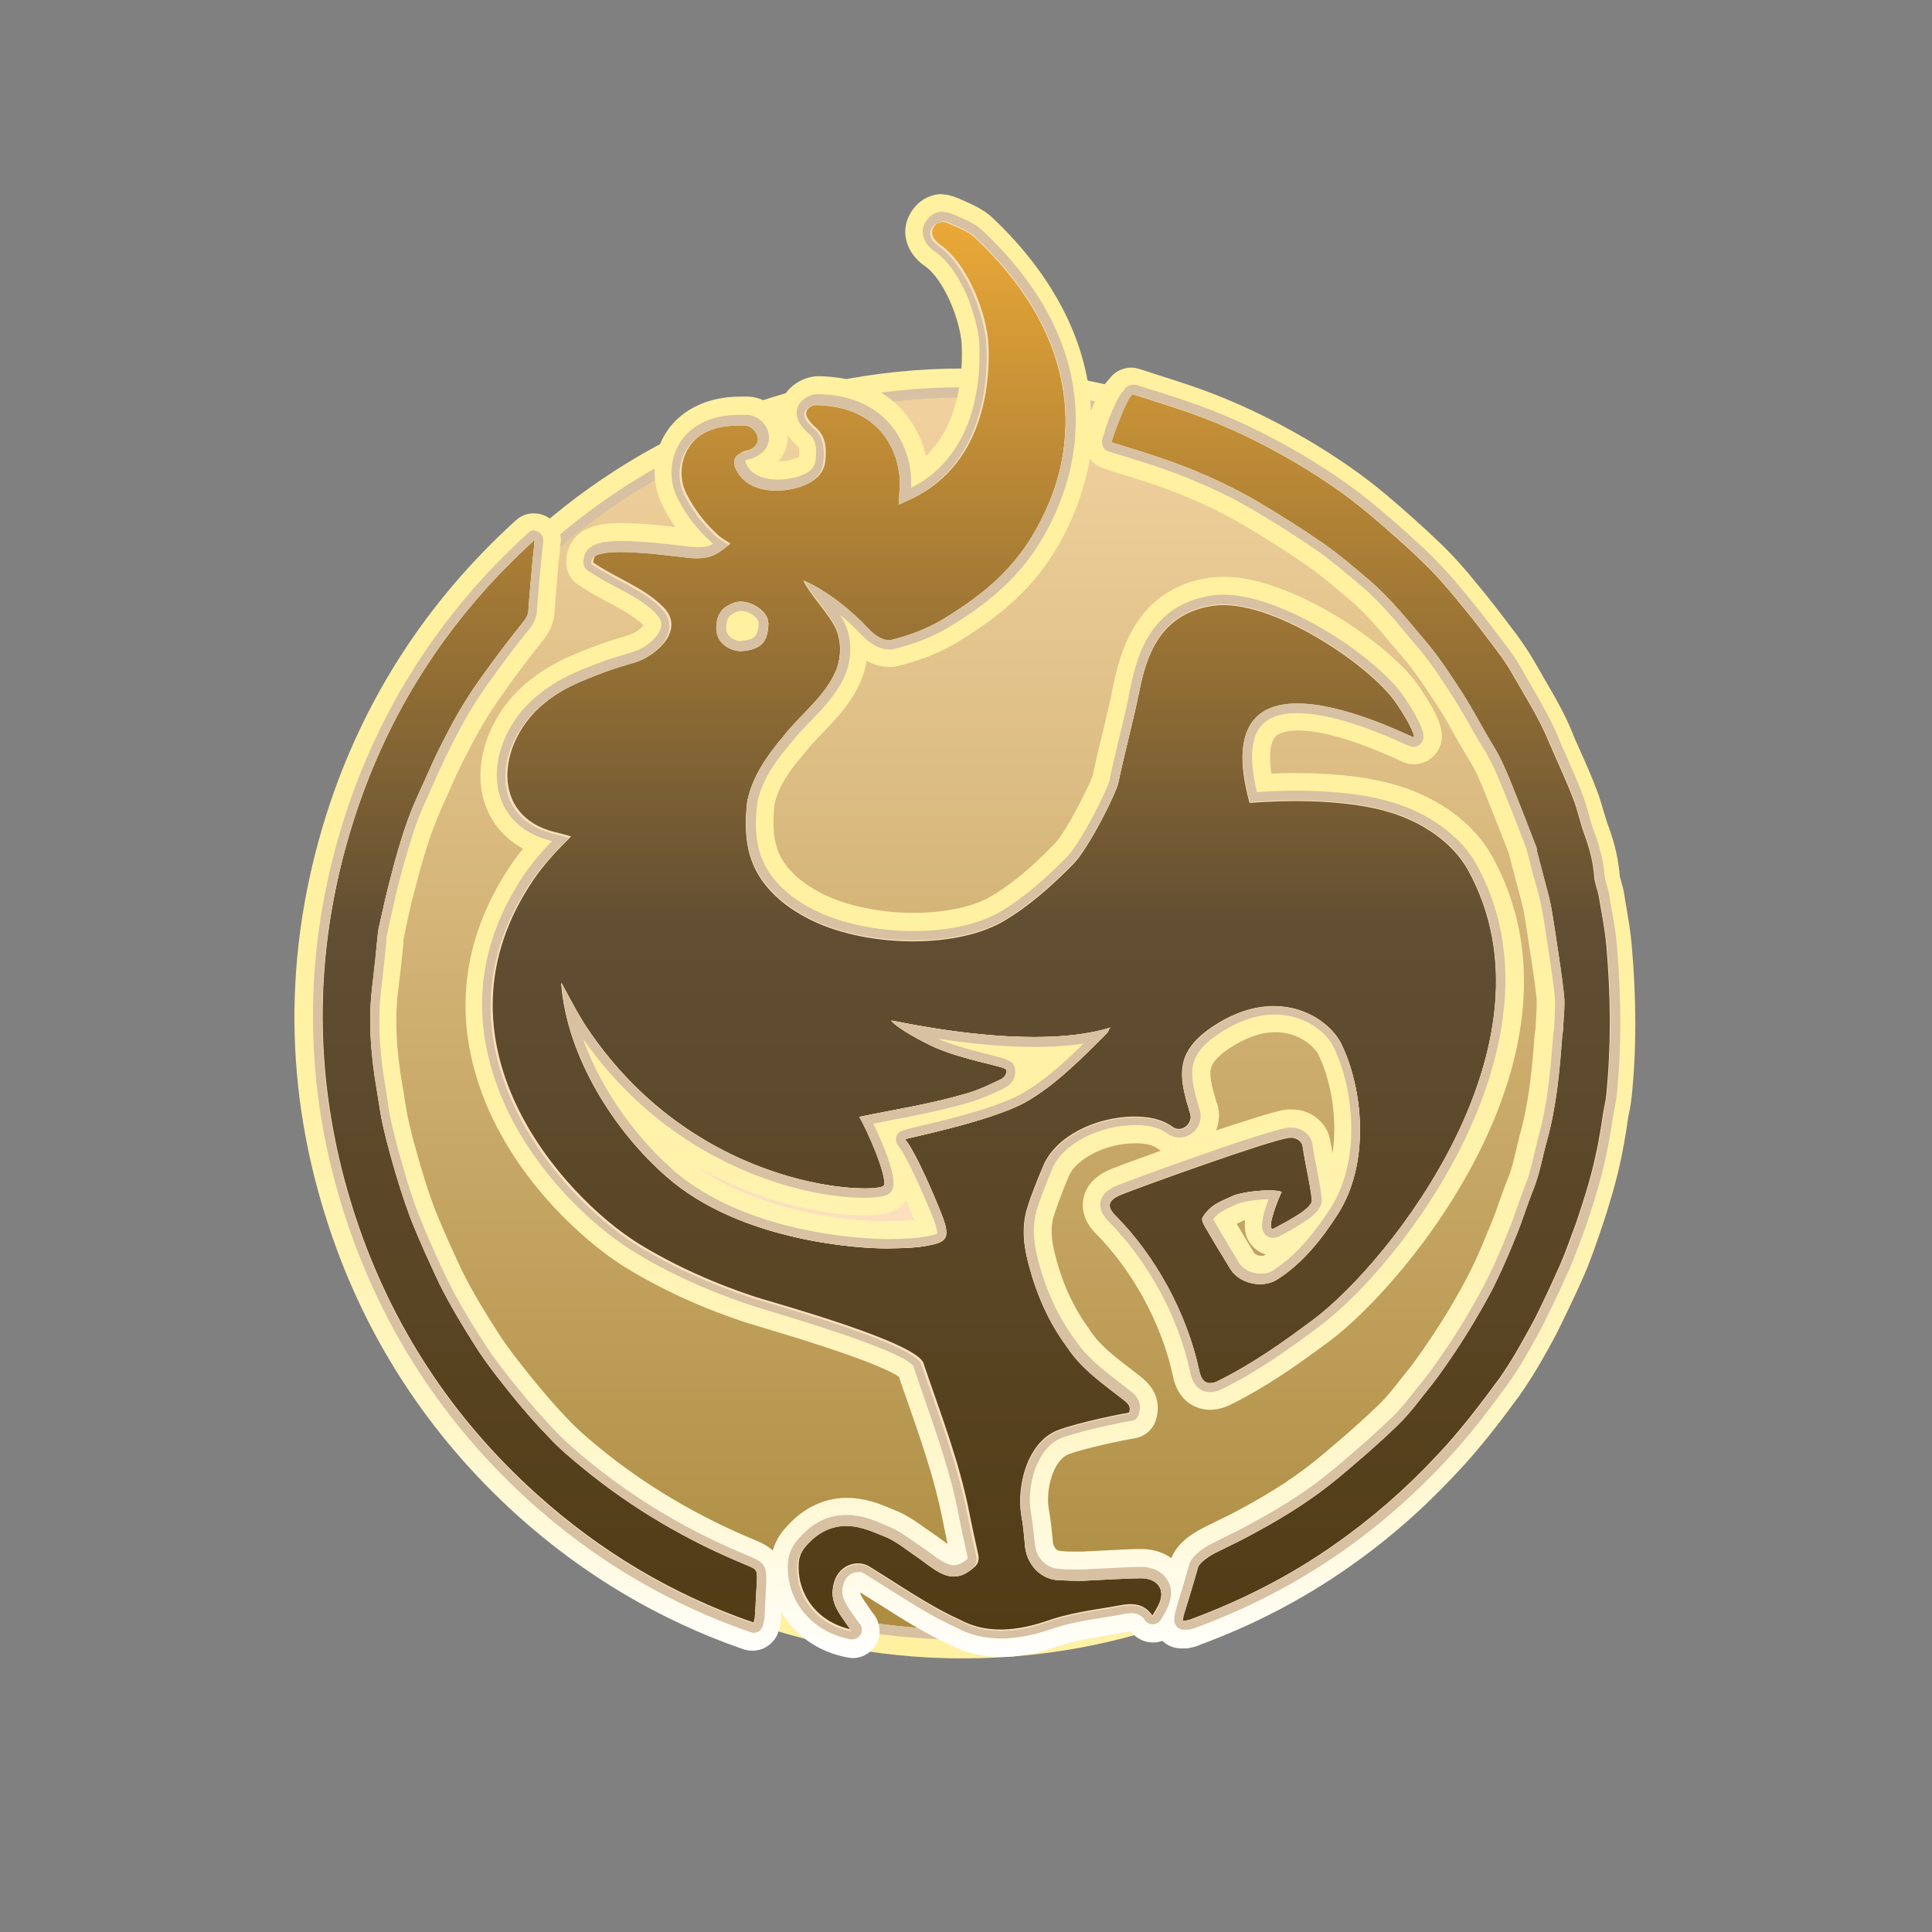<?xml version="1.0" encoding="UTF-8"?> <svg xmlns="http://www.w3.org/2000/svg" xmlns:xlink="http://www.w3.org/1999/xlink" id="_Слой_2-2" data-name="Слой 2" viewBox="0 0 68 68"><rect x="0" y="0" width="68" height="68" fill="#808080" stroke="none"/><defs><style> .cls-1 { fill: #fce0bd; stroke: #fce0bd; stroke-linecap: round; stroke-linejoin: round; stroke-width: .75px; } .cls-2 { fill: #d7c1a2; } .cls-3 { fill: url(#_Новый_образец_градиента_копия); } .cls-4 { fill: url(#_Безымянный_градиент_18); } .cls-5 { fill: url(#_Новый_образец_градиента); } .cls-6 { fill: url(#_Безымянный_градиент_18-2); } </style><linearGradient id="_Новый_образец_градиента" data-name="Новый образец градиента" x1="230.85" y1="-131.73" x2="187.5" y2="-131.73" gradientTransform="translate(165.62 244.85) rotate(-90)" gradientUnits="userSpaceOnUse"><stop offset=".02" stop-color="#f0d19e"></stop><stop offset="1" stop-color="#ad8c41"></stop></linearGradient><linearGradient id="_Безымянный_градиент_18" data-name="Безымянный градиент 18" x1="56.6" y1="35.67" x2="11.19" y2="35.67" gradientUnits="userSpaceOnUse"><stop offset="0" stop-color="#fff"></stop><stop offset=".02" stop-color="#fffdf4"></stop><stop offset=".09" stop-color="#fff9da"></stop><stop offset=".17" stop-color="#fff6c4"></stop><stop offset=".27" stop-color="#fff3b3"></stop><stop offset=".38" stop-color="#fff2a7"></stop><stop offset=".55" stop-color="#fff1a0"></stop><stop offset="1" stop-color="#fff19f"></stop></linearGradient><linearGradient id="_Новый_образец_градиента_копия" data-name="Новый образец градиента копия" x1="34" y1="7.78" x2="34" y2="57.37" gradientUnits="userSpaceOnUse"><stop offset="0" stop-color="#eaa837"></stop><stop offset=".5" stop-color="#614e33"></stop><stop offset="1" stop-color="#523c16"></stop></linearGradient><linearGradient id="_Безымянный_градиент_18-2" data-name="Безымянный градиент 18" x1="34" y1="58.32" x2="34" y2="6.83" xlink:href="#_Безымянный_градиент_18"></linearGradient></defs><g><circle class="cls-5" cx="33.89" cy="35.67" r="21.68"></circle><path class="cls-4" d="M33.89,13.99c11.97,0,21.68,9.71,21.68,21.68s-9.71,21.68-21.68,21.68-21.68-9.71-21.68-21.68,9.71-21.68,21.68-21.68M33.89,12.97c-12.52,0-22.7,10.19-22.7,22.7s10.19,22.7,22.7,22.7,22.7-10.19,22.7-22.7-10.19-22.7-22.7-22.7h0Z"></path><path class="cls-2" d="M33.89,13.99c11.97,0,21.68,9.71,21.68,21.68s-9.71,21.68-21.68,21.68-21.68-9.71-21.68-21.68,9.71-21.68,21.68-21.68M33.89,13.63c-12.15,0-22.04,9.89-22.04,22.04s9.89,22.04,22.04,22.04,22.04-9.89,22.04-22.04-9.89-22.04-22.04-22.04h0Z"></path></g><g><g><path class="cls-1" d="M46.25,46.42c-1.1.83-2.14,1.55-3.35,2.17-.37.19-.6.04-.67-.37-.44-2.05-1.55-4.04-2.97-5.46-.33-.33-.24-.57.34-.77.46-.2,5.12-1.88,5.79-1.97.24-.01.46.11.48.34.1.61.26,1.21.33,1.85.03.29-.78.71-1.33,1.01-.34.17.14-1.06.27-1.28-.39-.14-1.45,0-1.77.16-.31.14-.64.26-.87.54-.2.23-.21.24-.07.49.3.5.58,1.01.9,1.51.31.51,1.13.68,1.63.39.9-.57,1.6-1.44,2.15-2.3,1.17-1.81.9-4.46.13-6.02-.46-.93-2.27-2.11-4.52-.58-.41.27-.73.57-.93.97-.31.66-.07,1.38.11,2.04.17.37-.27.76-.6.51-.4-.29-.88-.36-1.34-.36-1.37,0-2.78.71-3.21,1.73-.21.5-.41,1-.58,1.53-.19.66-.1,1.31.07,1.95.27,1.03.7,2.01,1.34,2.87.51.78,1.27,1.28,1.98,1.85.16.11.3.24.21.47-.04,0-1.77.34-2.54.64-1.07.44-1.44,1.98-1.26,3.01.07.36.1.73.14,1.1.06.53.47,1.08,1.14,1.13.3.01.58.03.87.01.68-.03,1.37-.09,2.05-.1.63,0,.9.47.6,1.03-.04.1-.1.2-.19.33-.39-.56-.94-.39-1.4-.31-.78.14-1.58.24-2.34.51-.97.34-2.07.47-3.02-.06-1.13-.5-2.11-1.21-3.18-1.85-.43-.3-1.17-.09-1.3.7-.11.61.33,1.03.64,1.54-1.28-.24-1.95-1.28-1.91-2.28,0-.3.13-.53.33-.74,1.04-1.17,2.23-.51,2.7-.33.46.17.84.51,1.26.77.6.43,1.14.98,1.87.4.16-.13.2-.29.16-.47-.1-.49-.21-.97-.3-1.45-.36-1.81-1.03-3.52-1.61-5.26-.17-.73-5.18-2.11-5.88-2.34-.53-.17-2.35-.78-4.17-1.9-2.65-1.67-7.59-7.09-3.67-12.84.4-.57.81-1,1.31-1.48-.24-.07-.43-.13-.61-.17-2.24-.57-1.95-3.07-.48-4.39.77-.68,1.51-.96,2.37-1.28.34-.13.7-.23,1.04-.33.8-.24,1.71-1.17.91-1.93-.66-.66-1.68-1.03-2.44-1.54.01-.33.23-.34.51-.4.7-.11,2.52.14,2.7.16.84.1,1.11,0,1.61-.43-.13-.09-.29-.19-.41-.29-.5-.46-.84-.91-1.13-1.47-.33-.67-.17-1.47.33-1.94.48-.44,1.16-.54,1.78-.5.24,0,.44.23.47.43.04.26-.24.47-.51.49-.3.11-.4.33-.26.61.4.9,1.68.88,2.47.54.33-.14.57-.41.61-.8.04-.46.03-.88-.39-1.21-.16-.14-.43-.43-.21-.64.09-.07.23-.14.33-.14,2.37.04,2.94,1.75,2.97,2.67,0,.27-.03.51-.04.83.1-.04.19-.09.26-.1,2.98-1.3,2.85-4.82,2.84-5.49-.06-1.04-.7-2.82-1.71-3.52-.21-.14-.36-.37-.24-.58.11-.2.29-.27.53-.16.34.16.73.29,1,.54,4.81,4.58,2.75,8.89,2.4,9.66-.84,1.78-1.95,2.78-3.62,3.78-.54.33-1.13.54-1.77.7-.29.07-.6-.16-.8-.37-.61-.67-1.45-1.33-2.3-1.71.29.5.81,1.06,1.08,1.55.3.53.24,1.18.06,1.63-.39.93-1.26,1.54-1.85,2.33-.57.66-1.07,1.35-1.26,2.23-.11,1.07-.07,2.07.64,2.95.41.53.91.87,1.5,1.18,1.9.98,5.08,1.1,6.82.13.94-.54,1.77-1.28,2.52-2.05.54-.54,1.54-2.54,1.6-2.9.07-.43.56-2.35.67-2.88,0-.06.01-.1.03-.16.21-1.03.56-2.87,2.64-3.15,2-.29,5.51,2.08,6.42,3.42.61.91.68,1.26.61,1.24-.63-.27-7.39-3.62-5.76,2.27.09,0,2.91-.29,4.92.34,1.11.33,2.21,1.04,2.77,2.03,3.35,6.1-2.77,13.82-5.45,15.83Z"></path><path class="cls-1" d="M39.87,13.87c.71.23,1.43.44,2.13.7,1.23.44,2.41,1.02,3.54,1.67.95.56,1.86,1.18,2.71,1.89.63.54,1.25,1.07,1.84,1.65.44.43.86.9,1.25,1.38.46.55.9,1.13,1.33,1.7.21.28.42.58.59.88.44.79.94,1.55,1.29,2.41,0,.03.01.05.03.07.28.64.58,1.27.82,1.92.16.42.24.86.4,1.27.17.47.29.94.33,1.43.01.24.12.47.16.7.09.59.21,1.18.27,1.77.15,1.73.17,3.44,0,5.17-.03.27-.09.52-.13.79-.13.92-.32,1.84-.6,2.73-.11.36-.23.72-.35,1.08-.17.47-.33.95-.54,1.41-.28.63-.58,1.26-.88,1.88-.21.43-.46.84-.7,1.26-.17.31-.38.6-.58.9-.68.94-1.39,1.86-2.2,2.71-1.1,1.18-2.32,2.24-3.63,3.15-1.55,1.08-3.23,1.94-5.01,2.6-.05.03-.12.04-.19.05h-.11c0-.08.01-.16.04-.24.16-.54.33-1.06.48-1.61.05-.21.48-.47.67-.56.59-.29.87-.42,1.45-.74.99-.54,1.94-1.14,2.81-1.86.72-.6,1.45-1.23,2.13-1.89.44-.43.8-.94,1.19-1.42.28-.36.54-.74.79-1.11.24-.36.48-.74.71-1.13.27-.46.54-.92.76-1.39.27-.55.51-1.13.74-1.7.2-.5.35-1,.55-1.5.24-.58.33-1.19.5-1.78.32-1.17.43-2.36.52-3.56,0-.12.04-.25.04-.38.01-.38.07-.76.03-1.14-.07-.66-.17-1.3-.27-1.96-.07-.42-.12-.83-.2-1.23-.07-.33-.16-.66-.25-.99-.08-.29-.15-.59-.23-.88-.01-.07-.01-.13-.04-.19-.27-.71-.55-1.42-.83-2.12-.2-.5-.4-.98-.68-1.43-.32-.52-.6-1.06-.91-1.57-.25-.42-.52-.8-.79-1.21-.2-.28-.4-.56-.62-.82-.64-.75-1.25-1.53-2-2.18-.55-.47-1.1-.94-1.69-1.35-.74-.51-1.5-.99-2.28-1.45-1.08-.63-2.24-1.14-3.43-1.54-.56-.19-1.14-.36-1.7-.54-.04-.01.59-1.71.74-1.67h0v-.03Z"></path><path class="cls-1" d="M26.5,57.11c-2.87-.99-5.4-2.5-7.63-4.53-2.96-2.68-5.09-5.92-6.35-9.72-1.53-4.62-1.55-9.28-.09-13.92,1.22-3.86,3.34-7.17,6.4-9.95-.03.28-.04.47-.07.67-.05.59-.11,1.19-.15,1.78,0,.19-.08.32-.2.47-.46.58-.9,1.15-1.33,1.75-.24.33-.48.68-.7,1.03-.27.43-.51.87-.74,1.33-.19.36-.36.72-.52,1.08-.25.58-.54,1.15-.75,1.74-.24.66-.43,1.33-.6,2-.16.59-.28,1.18-.42,1.77-.03.11-.04.23-.05.33-.05.54-.11,1.08-.17,1.62-.17,1.26-.08,2.5.13,3.75.07.38.11.75.19,1.13.09.43.2.86.32,1.29.2.72.42,1.43.68,2.13.31.79.66,1.55,1.02,2.32.38.76.82,1.49,1.27,2.2.38.6.82,1.15,1.26,1.7.42.52.86,1.03,1.33,1.51.36.39.78.74,1.18,1.07,1.74,1.43,3.67,2.56,5.76,3.42.39.16.39.17.38.59-.03.4-.04.8-.07,1.22,0,.07-.03.13-.05.24h-.03s0-.01,0-.01Z"></path></g><g><path class="cls-3" d="M30.05,57.37c-1.3-.24-1.98-1.27-1.94-2.29,0-.29.12-.52.32-.74,1.04-1.18,2.22-.52,2.71-.33.46.17.84.51,1.25.78.6.43,1.15.98,1.88.39.16-.12.2-.28.16-.47-.11-.48-.21-.96-.31-1.45-.35-1.81-1.02-3.52-1.61-5.26-.17-.74-5.18-2.12-5.88-2.34-.52-.17-2.36-.78-4.17-1.9-2.65-1.66-7.58-7.09-3.66-12.83.39-.56.8-.99,1.3-1.49-.24-.07-.42-.12-.6-.16-2.25-.58-1.96-3.07-.5-4.39.78-.7,1.51-.96,2.37-1.29.35-.13.7-.23,1.04-.33.8-.24,1.71-1.17.91-1.93-.66-.66-1.69-1.02-2.44-1.54.01-.32.23-.33.51-.39.71-.12,2.53.13,2.71.15.83.11,1.11,0,1.61-.43-.13-.08-.28-.17-.42-.28-.5-.46-.84-.91-1.13-1.47-.33-.67-.17-1.46.33-1.93.48-.44,1.15-.55,1.78-.51.24,0,.44.23.47.43.04.25-.24.47-.52.5-.29.11-.39.32-.25.6.4.9,1.69.88,2.46.55.33-.15.58-.42.62-.8.04-.46.03-.88-.38-1.21-.16-.15-.43-.43-.21-.64.08-.08.23-.15.32-.15,2.37.04,2.93,1.75,2.96,2.67,0,.27-.03.52-.04.83.11-.04.19-.08.25-.11,2.99-1.29,2.87-4.81,2.84-5.49-.05-1.03-.7-2.81-1.7-3.51-.21-.15-.36-.38-.24-.59.11-.2.28-.27.52-.16.35.16.72.28.99.55,4.81,4.57,2.76,8.88,2.4,9.66-.83,1.78-1.96,2.77-3.62,3.78-.55.32-1.13.54-1.77.7-.28.07-.6-.16-.8-.38-.62-.67-1.45-1.33-2.29-1.71.28.51.8,1.06,1.08,1.55.29.54.24,1.19.05,1.63-.39.92-1.26,1.54-1.86,2.32-.56.66-1.06,1.37-1.25,2.24-.12,1.06-.07,2.06.64,2.95.42.52.91.87,1.5,1.18,1.89.99,5.08,1.1,6.82.13.94-.54,1.77-1.29,2.52-2.05.54-.55,1.54-2.54,1.59-2.89.08-.43.56-2.36.67-2.89,0-.05.01-.09.03-.15.21-1.03.56-2.87,2.64-3.16,2.01-.28,5.52,2.09,6.43,3.43.62.91.68,1.26.6,1.23-.62-.27-7.38-3.62-5.76,2.28.09,0,2.92-.28,4.93.33,1.11.33,2.21,1.04,2.76,2.04,3.36,6.09-2.76,13.82-5.45,15.83-1.1.82-2.13,1.55-3.35,2.16-.38.19-.59.05-.67-.36-.44-2.05-1.55-4.05-2.96-5.47-.33-.33-.24-.58.33-.78.46-.19,5.12-1.88,5.8-1.96.24-.03.46.11.48.33.09.62.25,1.22.32,1.86.03.28-.78.71-1.33,1-.33.17.15-1.06.27-1.29-.38-.13-1.45,0-1.77.16-.31.15-.63.25-.87.54-.19.23-.2.25-.07.5.29.5.59,1,.9,1.5.32.52,1.13.7,1.63.39.9-.56,1.59-1.43,2.14-2.29,1.18-1.81.9-4.47.13-6.03-.46-.92-2.26-2.1-4.53-.58-.4.27-.72.56-.92.96-.31.66-.07,1.38.12,2.04.16.38-.27.76-.6.52-.4-.29-.88-.36-1.34-.36-1.37,0-2.79.71-3.21,1.73-.21.5-.42,1-.58,1.53-.19.66-.11,1.31.07,1.96.27,1.03.7,2.01,1.34,2.87.51.78,1.27,1.29,1.98,1.85.16.12.29.24.21.48-.04,0-1.77.33-2.54.63-1.06.44-1.43,1.98-1.25,3.01.07.36.09.72.13,1.1.07.54.48,1.08,1.15,1.13.29.01.58.03.87.01.68-.03,1.37-.08,2.05-.09.63,0,.9.47.6,1.03-.05.09-.11.19-.19.32-.39-.56-.94-.39-1.41-.31-.78.13-1.58.24-2.33.51-.98.33-2.08.47-3.03-.05-1.13-.51-2.12-1.22-3.17-1.86-.43-.29-1.18-.08-1.3.7-.12.62.32,1.03.64,1.54h.03s0,.01,0,.01ZM19.75,34.61c.2,2.61,1.89,5.22,3.7,6.8,2.65,2.34,6.99,2.54,7.78,2.53.54-.01,1.06-.01,1.58-.13.5-.11.6-.27.42-.84-.12-.36-.95-2.37-1.37-2.87.04-.04,2.92-.6,4.21-1.29,1.07-.6,2.02-1.57,2.89-2.44.07-.07.07-.19.15-.21-2.84.9-7.72-.27-7.74-.24.23.29,1.19.79,1.53.94,1.04.46,2.49.67,2.52.79.04.19-.09.29-.23.36-.35.16-.67.33-1.14.47-1.29.38-2.49.56-3.8.83.27.44.99,2.09.87,2.41-.12.31-6.47.33-10.42-5.49-.32-.47-.63-1.07-.92-1.61h-.01s0-.01,0-.01ZM27.04,21.92c.01-.44-.74-.88-1.19-.71-.35.13-.62.33-.62.9s.56.84.98.79c.67-.08.82-.4.84-.98h-.01ZM39.85,13.9h0c-.15-.04-.78,1.66-.74,1.67.56.17,1.14.35,1.7.54,1.19.4,2.34.91,3.43,1.54.78.46,1.54.94,2.28,1.45.59.42,1.14.88,1.69,1.35.75.66,1.35,1.43,2,2.18.21.25.42.54.62.82.27.4.54.79.79,1.21.31.51.59,1.04.91,1.57.28.46.48.94.68,1.43.28.7.56,1.41.83,2.12.03.05.03.12.04.19.08.29.15.59.23.88.09.33.19.66.25.99.08.4.13.82.2,1.23.09.66.2,1.3.27,1.96.04.38-.01.76-.03,1.14,0,.12-.04.25-.04.38-.09,1.21-.2,2.4-.52,3.56-.16.59-.25,1.21-.5,1.78-.2.5-.35,1-.55,1.5-.23.58-.47,1.15-.74,1.7-.23.47-.5.94-.76,1.39-.23.39-.47.76-.71,1.13-.25.38-.51.75-.79,1.11-.39.48-.75.99-1.19,1.42-.68.66-1.41,1.29-2.13,1.89-.87.72-1.82,1.33-2.81,1.86-.58.32-.86.44-1.45.74-.19.09-.62.35-.67.56-.15.55-.32,1.07-.48,1.61-.03.08-.04.16-.04.24h.11c.07-.01.13-.03.19-.05,1.78-.66,3.46-1.51,5.01-2.6,1.31-.91,2.53-1.97,3.63-3.15.8-.84,1.51-1.77,2.2-2.71.2-.29.4-.59.58-.9.24-.42.48-.83.7-1.26.31-.62.6-1.25.88-1.88.2-.46.36-.94.54-1.41.12-.36.24-.72.35-1.08.28-.9.47-1.81.6-2.73.04-.27.11-.52.13-.79.17-1.73.15-3.44,0-5.17-.05-.59-.17-1.18-.27-1.77-.04-.23-.15-.46-.16-.7-.04-.5-.16-.96-.33-1.43-.16-.42-.24-.86-.4-1.27-.24-.64-.54-1.27-.82-1.92-.01-.01-.03-.04-.03-.07-.35-.86-.84-1.62-1.29-2.41-.17-.31-.38-.6-.59-.88-.43-.58-.87-1.15-1.33-1.7-.39-.48-.8-.95-1.25-1.38-.59-.58-1.21-1.11-1.84-1.65-.84-.71-1.75-1.33-2.71-1.89-1.13-.66-2.3-1.23-3.54-1.67-.7-.25-1.42-.47-2.13-.7v.03ZM26.5,57.11h.03c.03-.09.05-.16.05-.23.03-.42.04-.82.07-1.22.01-.42.01-.43-.38-.59-2.09-.86-4.02-1.98-5.76-3.42-.4-.33-.82-.68-1.18-1.07-.47-.48-.91-.99-1.33-1.51-.44-.55-.88-1.1-1.26-1.7-.46-.71-.9-1.43-1.27-2.2-.36-.76-.71-1.53-1.02-2.32-.27-.7-.48-1.41-.68-2.13-.12-.43-.23-.86-.32-1.29-.08-.38-.12-.75-.19-1.13-.21-1.25-.31-2.49-.13-3.75.07-.54.12-1.08.17-1.62.01-.11.03-.23.05-.33.13-.59.25-1.18.42-1.77.17-.67.36-1.34.6-2,.21-.59.5-1.17.75-1.74.16-.36.33-.72.52-1.08.23-.46.47-.9.74-1.33.21-.35.46-.7.7-1.03.43-.6.87-1.18,1.33-1.75.12-.15.2-.28.2-.47.04-.59.09-1.19.15-1.78.03-.2.04-.39.07-.67-3.07,2.79-5.18,6.09-6.4,9.95-1.46,4.63-1.43,9.3.09,13.92,1.26,3.8,3.39,7.05,6.35,9.72,2.24,2.02,4.77,3.54,7.63,4.53h0Z"></path><path class="cls-6" d="M33.17,7.78c.06,0,.13.02.21.05.35.16.72.28.99.55,4.81,4.57,2.76,8.88,2.4,9.66-.83,1.78-1.96,2.77-3.62,3.78-.55.32-1.13.54-1.77.7-.03,0-.07.01-.1.01-.25,0-.52-.2-.7-.39-.62-.67-1.45-1.33-2.29-1.71.28.51.8,1.06,1.08,1.55.29.54.24,1.19.05,1.63-.39.92-1.26,1.54-1.86,2.32-.56.66-1.06,1.37-1.25,2.24-.12,1.06-.07,2.06.64,2.95.42.52.91.87,1.5,1.18,1,.53,2.37.8,3.69.8,1.17,0,2.31-.22,3.12-.67.94-.54,1.77-1.29,2.52-2.05.54-.55,1.54-2.54,1.59-2.89.08-.43.56-2.36.67-2.89,0-.05.01-.09.03-.15.21-1.03.56-2.87,2.64-3.16.11-.02.23-.02.35-.02,2.04,0,5.22,2.19,6.08,3.45.59.88.68,1.23.61,1.23,0,0,0,0,0,0-.33-.14-2.46-1.19-4.09-1.19-1.39,0-2.41.76-1.67,3.47.04,0,.71-.06,1.62-.06.99,0,2.26.08,3.31.4,1.11.33,2.21,1.04,2.76,2.04,3.36,6.09-2.76,13.82-5.45,15.83-1.1.82-2.13,1.55-3.35,2.16-.11.06-.21.08-.29.08-.2,0-.32-.15-.38-.44-.44-2.05-1.55-4.05-2.96-5.47-.33-.33-.24-.58.33-.78.46-.19,5.12-1.88,5.8-1.96.02,0,.04,0,.06,0,.22,0,.4.13.42.34.09.62.25,1.22.32,1.86.03.28-.78.71-1.33,1-.02.01-.04.02-.06.02-.22,0,.21-1.09.32-1.3-.11-.04-.27-.05-.46-.05-.47,0-1.08.1-1.31.22-.31.15-.63.25-.87.54-.19.23-.2.25-.07.5.29.5.59,1,.9,1.5.21.35.64.54,1.05.54.21,0,.41-.05.58-.15.9-.56,1.59-1.43,2.14-2.29,1.18-1.81.9-4.47.13-6.03-.3-.6-1.17-1.31-2.36-1.31-.64,0-1.37.2-2.16.74-.4.27-.72.56-.92.96-.31.66-.07,1.38.12,2.04.13.29-.11.6-.38.6-.07,0-.15-.02-.22-.07-.4-.29-.88-.36-1.34-.36-1.37,0-2.79.71-3.21,1.73-.21.5-.42,1-.58,1.53-.19.66-.11,1.31.07,1.96.27,1.03.7,2.01,1.34,2.87.51.78,1.27,1.29,1.98,1.85.16.12.29.24.21.48-.04,0-1.77.33-2.54.63-1.06.44-1.43,1.98-1.25,3.01.07.36.09.72.13,1.1.07.54.48,1.08,1.15,1.13.21,0,.41.02.61.02.08,0,.17,0,.26,0,.68-.03,1.37-.08,2.05-.09.63,0,.9.47.6,1.03-.05.09-.11.19-.19.32-.22-.31-.48-.4-.76-.4-.22,0-.44.05-.65.09-.78.13-1.58.24-2.33.51-.51.18-1.06.3-1.6.3-.49,0-.98-.1-1.43-.35-1.13-.51-2.12-1.22-3.17-1.86-.12-.08-.27-.13-.42-.13-.38,0-.79.27-.88.82-.12.62.32,1.03.64,1.54h.03c-1.3-.23-1.98-1.26-1.94-2.28,0-.29.12-.52.32-.74.47-.53.96-.69,1.4-.69.55,0,1.03.25,1.3.35.46.17.84.51,1.25.78.41.29.8.65,1.24.65.2,0,.41-.07.63-.26.16-.12.2-.28.16-.47-.11-.48-.21-.96-.31-1.45-.35-1.81-1.02-3.52-1.61-5.26-.17-.74-5.18-2.12-5.88-2.34-.52-.17-2.36-.78-4.17-1.9-2.65-1.66-7.58-7.09-3.66-12.83.39-.56.8-.99,1.3-1.49-.24-.07-.42-.12-.6-.16-2.25-.58-1.96-3.07-.5-4.39.78-.7,1.51-.96,2.37-1.29.35-.13.7-.23,1.04-.33.8-.24,1.71-1.17.91-1.93-.66-.66-1.69-1.02-2.44-1.54.01-.32.23-.33.51-.39.14-.02.31-.03.51-.03.84,0,2.06.17,2.2.18.2.03.36.04.51.04.47,0,.72-.14,1.1-.47-.13-.08-.28-.17-.42-.28-.5-.46-.84-.91-1.13-1.47-.33-.67-.17-1.46.33-1.93.42-.39.99-.52,1.54-.52.08,0,.16,0,.24,0,.24,0,.44.23.47.43.04.25-.24.47-.52.5-.29.11-.39.32-.25.6.25.55.83.76,1.42.76.37,0,.74-.08,1.04-.21.33-.15.58-.42.62-.8.04-.46.03-.88-.38-1.21-.16-.15-.43-.43-.21-.64.08-.08.23-.15.32-.15,2.37.04,2.93,1.75,2.96,2.67,0,.27-.03.52-.04.83.11-.04.19-.08.25-.11,2.99-1.29,2.87-4.81,2.84-5.49-.05-1.03-.7-2.81-1.7-3.51-.21-.15-.36-.38-.24-.59.07-.14.18-.21.31-.21M26.1,22.91s.07,0,.1,0c.67-.08.82-.4.84-.98h-.01c.01-.37-.53-.75-.97-.75-.08,0-.16.01-.23.04-.35.13-.62.33-.62.9,0,.52.48.8.88.8M31.15,43.94s.05,0,.07,0c.54-.01,1.06-.01,1.58-.13.5-.11.6-.27.42-.84-.12-.36-.95-2.37-1.37-2.87.04-.04,2.92-.6,4.21-1.29,1.07-.6,2.02-1.57,2.89-2.44.07-.07.07-.19.15-.21-.79.25-1.74.34-2.7.34-2.44,0-4.94-.58-5.04-.58,0,0,0,0,0,0,.23.29,1.19.79,1.53.94,1.04.46,2.49.67,2.52.79.04.19-.09.29-.23.36-.35.16-.67.33-1.14.47-1.29.38-2.49.56-3.8.83.27.44.99,2.09.87,2.41-.02.06-.27.11-.68.11-1.76,0-6.54-.88-9.74-5.6-.32-.47-.63-1.07-.92-1.61h-.01s0-.01,0-.01c.2,2.61,1.89,5.22,3.7,6.8,2.58,2.28,6.75,2.53,7.71,2.53M39.87,13.87c.71.23,1.43.44,2.13.7,1.23.44,2.41,1.02,3.54,1.67.95.56,1.86,1.18,2.71,1.89.63.54,1.25,1.07,1.84,1.65.44.43.86.9,1.25,1.38.46.55.9,1.13,1.33,1.7.21.28.42.58.59.88.44.79.94,1.55,1.29,2.41,0,.03.01.05.03.07.28.64.58,1.27.82,1.92.16.42.24.86.4,1.27.17.47.29.94.33,1.43.01.24.12.47.16.7.09.59.21,1.18.27,1.77.15,1.73.17,3.44,0,5.17-.03.27-.09.52-.13.79-.13.92-.32,1.84-.6,2.73-.11.36-.23.72-.35,1.08-.17.47-.33.95-.54,1.41-.28.63-.58,1.26-.88,1.88-.21.43-.46.84-.7,1.26-.17.31-.38.6-.58.9-.68.94-1.39,1.86-2.2,2.71-1.1,1.18-2.32,2.24-3.63,3.15-1.55,1.08-3.23,1.94-5.01,2.6-.05.03-.12.04-.19.05h-.11c0-.08.01-.16.04-.24.16-.54.33-1.06.48-1.61.05-.21.48-.47.67-.56.59-.29.87-.42,1.45-.74.99-.54,1.94-1.14,2.81-1.86.72-.6,1.45-1.23,2.13-1.89.44-.43.8-.94,1.19-1.42.28-.36.54-.74.79-1.11.24-.36.48-.74.71-1.13.27-.46.54-.92.76-1.39.27-.55.51-1.13.74-1.7.2-.5.35-1,.55-1.5.24-.58.33-1.19.5-1.78.32-1.17.43-2.36.52-3.56,0-.12.04-.25.04-.38.01-.38.07-.76.03-1.14-.07-.66-.17-1.3-.27-1.96-.07-.42-.12-.83-.2-1.23-.07-.33-.16-.66-.25-.99-.08-.29-.15-.59-.23-.88-.01-.07-.01-.13-.04-.19-.27-.71-.55-1.42-.83-2.12-.2-.5-.4-.98-.68-1.43-.32-.52-.6-1.06-.91-1.57-.25-.42-.52-.8-.79-1.21-.2-.28-.4-.56-.62-.82-.64-.75-1.25-1.53-2-2.18-.55-.47-1.1-.94-1.69-1.35-.74-.51-1.5-.99-2.28-1.45-1.08-.63-2.24-1.14-3.43-1.54-.56-.19-1.14-.36-1.7-.54-.04-.01.57-1.68.73-1.68,0,0,0,0,0,0v-.03M18.82,18.99h0M18.82,18.99c-.03.28-.04.47-.07.67-.05.59-.11,1.19-.15,1.78,0,.19-.08.32-.2.47-.46.58-.9,1.15-1.33,1.75-.24.33-.48.68-.7,1.03-.27.43-.51.87-.74,1.33-.19.36-.36.72-.52,1.08-.25.58-.54,1.15-.75,1.74-.24.66-.43,1.33-.6,2-.16.59-.28,1.18-.42,1.77-.03.11-.04.23-.05.33-.05.54-.11,1.08-.17,1.62-.17,1.26-.08,2.5.13,3.75.07.38.11.75.19,1.13.09.43.2.86.32,1.29.2.72.42,1.43.68,2.13.31.79.66,1.55,1.02,2.32.38.76.82,1.49,1.27,2.2.38.6.82,1.15,1.26,1.7.42.52.86,1.03,1.33,1.51.36.39.78.74,1.18,1.07,1.74,1.43,3.67,2.56,5.76,3.42.39.16.39.17.38.59-.03.4-.04.8-.07,1.22,0,.07-.03.13-.05.24h-.03c-2.87-1-5.4-2.52-7.63-4.54-2.96-2.68-5.09-5.92-6.35-9.72-1.53-4.62-1.55-9.28-.09-13.92,1.22-3.86,3.34-7.17,6.4-9.95M33.17,6.83c-.48,0-.91.27-1.15.72-.34.61-.12,1.37.54,1.82.66.46,1.24,1.89,1.29,2.77.04,1.06-.1,2.81-1.26,3.91-.31-1.28-1.34-2.77-3.78-2.81h0c-.36,0-.75.17-1.01.43-.24.24-.37.55-.36.88,0,0,0,.01,0,.01-.26-.35-.67-.59-1.11-.6-.09,0-.19,0-.28,0-.88,0-1.64.27-2.19.77-.84.77-1.06,2.03-.54,3.06.13.27.28.52.45.76-.49-.06-1.25-.14-1.87-.14-.27,0-.49.01-.67.05h-.07c-.98.19-1.21.81-1.23,1.29-.01.33.14.64.41.82.33.23.7.43,1.05.62.49.26.95.51,1.26.82,0,0,0,0,0,0-.08.11-.28.27-.51.34l-.26.08c-.27.08-.56.17-.85.28l-.04.02c-.89.33-1.73.65-2.62,1.45-1.14,1.04-1.69,2.59-1.37,3.88.2.79.69,1.42,1.41,1.81-.13.16-.26.33-.39.52-1.45,2.13-1.94,4.39-1.45,6.73.77,3.7,3.75,6.42,5.38,7.45,1.88,1.17,3.73,1.79,4.34,1.99.14.04.34.1.6.18,3.39,1.01,4.44,1.5,4.75,1.72.1.31.21.61.32.92.48,1.39.94,2.7,1.21,4.08.06.29.12.59.18.88-.07-.05-.14-.1-.21-.15-.07-.05-.14-.11-.22-.16-.12-.08-.22-.15-.32-.22-.32-.23-.69-.5-1.14-.67l-.12-.05c-.33-.14-.87-.37-1.53-.37-.8,0-1.53.35-2.12,1.01-.24.25-.4.53-.49.84-.15-.13-.34-.25-.59-.35-2.04-.84-3.9-1.94-5.52-3.27-.35-.29-.76-.63-1.09-.99-.44-.45-.86-.94-1.28-1.46-.44-.55-.85-1.06-1.2-1.61-.4-.62-.85-1.35-1.23-2.11-.31-.65-.67-1.43-.99-2.24-.27-.71-.48-1.43-.65-2.04-.12-.41-.22-.83-.31-1.23-.04-.2-.07-.41-.1-.61-.02-.16-.05-.32-.08-.48-.23-1.33-.27-2.43-.13-3.45.06-.51.12-1.02.17-1.52v-.13c.02-.07.03-.14.04-.2l.1-.47c.09-.43.19-.85.31-1.28.15-.59.34-1.27.58-1.92.15-.4.32-.79.51-1.21.07-.16.14-.32.21-.47.15-.34.32-.69.5-1.03.24-.48.47-.89.7-1.26.18-.29.39-.6.66-.98.37-.52.77-1.05,1.3-1.72.16-.2.39-.54.41-1.02.04-.57.09-1.16.14-1.74.02-.12.03-.26.05-.45v-.15c.02-.05.03-.1.03-.16,0-.53-.42-.95-.95-.95,0,0,0,0,0,0-.01,0-.02,0-.03,0,0,0,0,0,0,0,0,0,0,0,0,0-.23,0-.45.1-.61.25-3.16,2.87-5.4,6.36-6.67,10.37-1.52,4.83-1.49,9.71.1,14.5,1.3,3.93,3.53,7.34,6.61,10.13,2.34,2.11,5.01,3.7,7.95,4.72.11.04.23.06.34.06.14,0,.27-.03.39-.08.26-.12.47-.35.54-.63l.02-.06c.02-.09.06-.21.07-.37,0-.07,0-.15.01-.22.46.81,1.29,1.41,2.33,1.6.06.01.12.02.17.02.4,0,.77-.26.9-.65.11-.34.02-.71-.21-.96-.05-.07-.1-.15-.15-.22-.16-.23-.28-.4-.27-.48.24.15.48.3.72.45.75.48,1.53.97,2.39,1.37.56.3,1.18.45,1.86.45.59,0,1.23-.12,1.9-.35.56-.2,1.17-.3,1.81-.41l.37-.06.16-.03c.11-.02.23-.04.31-.05.18.24.47.39.77.39,0,0,.02,0,.03,0,.11,0,.22-.02.31-.06.17.17.41.27.67.27h.11c.06,0,.13,0,.19-.02.09-.02.22-.04.36-.11,1.87-.69,3.62-1.6,5.19-2.7,1.36-.94,2.63-2.05,3.78-3.28.88-.92,1.64-1.93,2.27-2.79.23-.33.44-.65.64-.99.24-.41.49-.85.72-1.3.29-.59.6-1.23.9-1.91.16-.37.3-.74.42-1.09l.13-.37c.14-.4.26-.77.37-1.15.27-.86.48-1.8.63-2.87.01-.09.03-.18.05-.28.04-.18.07-.37.09-.56.17-1.65.17-3.4,0-5.35-.04-.46-.12-.91-.19-1.34-.03-.16-.06-.33-.08-.49-.03-.14-.06-.27-.1-.4-.02-.07-.05-.17-.05-.2-.05-.57-.17-1.12-.39-1.71-.07-.19-.12-.38-.18-.56-.07-.23-.13-.47-.23-.72-.19-.5-.41-1-.63-1.49l-.21-.47s0,0,0,0c0-.01,0-.03-.01-.04-.28-.7-.65-1.33-1-1.93-.11-.2-.23-.39-.34-.59-.19-.33-.4-.65-.66-1-.51-.68-.94-1.24-1.35-1.73-.44-.55-.87-1.03-1.32-1.46-.62-.6-1.27-1.17-1.88-1.69-.82-.69-1.75-1.34-2.84-1.98-1.27-.74-2.48-1.31-3.7-1.75-.53-.19-1.07-.36-1.6-.53l-.56-.18c-.1-.03-.19-.05-.29-.05-.3,0-.59.14-.77.39-.29.3-.5.73-.65,1.13-.11-2.37-1.28-4.71-3.42-6.75-.32-.32-.73-.5-1.05-.64-.07-.03-.13-.06-.2-.09-.21-.09-.41-.14-.61-.14h0ZM27.39,16.25s.03-.04.05-.06c.2-.26.3-.56.28-.87.13.18.26.3.33.36.02.01.03.03.05.04.02.03.05.1.02.37,0,0,0,0,0,0,0,0-.02.01-.05.02-.19.08-.43.13-.66.13,0,0,0,0-.01,0h0ZM31.29,23.48c.11,0,.22-.01.32-.04.79-.2,1.43-.45,2.03-.8,1.71-1.04,3.04-2.14,4-4.2.35-.76.59-1.53.72-2.3.11.15.27.27.46.34l.34.11c.45.14.91.28,1.36.43,1.16.39,2.26.88,3.25,1.46.78.46,1.52.93,2.21,1.41.55.38,1.06.83,1.61,1.29.54.47,1,1.03,1.5,1.62.13.15.26.31.39.46.18.22.37.48.56.75l.16.24c.2.3.4.59.59.91.14.23.27.46.4.7.16.29.33.58.51.87.24.38.41.79.61,1.29.27.67.54,1.36.81,2.05,0,.03,0,.06.01.08,0,.02,0,.04.02.06.04.14.07.28.11.42.04.15.08.31.12.46l.03.12c.08.28.15.55.21.81.05.26.09.53.13.79l.06.4.08.51c.07.48.14.93.19,1.39.02.19,0,.41-.01.64,0,.12-.02.25-.02.37v.07c-.02.1-.04.19-.04.29-.09,1.21-.2,2.3-.49,3.36-.06.2-.1.4-.15.61-.09.38-.17.74-.31,1.06-.11.27-.2.54-.3.81-.08.24-.16.47-.26.7-.27.67-.49,1.19-.71,1.64-.22.45-.48.9-.73,1.33-.19.33-.41.67-.68,1.08-.25.37-.49.72-.75,1.06-.09.11-.19.24-.29.36-.27.35-.53.68-.82.96-.59.57-1.25,1.15-2.08,1.84-.74.62-1.61,1.19-2.66,1.76-.4.22-.65.34-.96.49l-.46.23c-.42.21-.95.57-1.13,1.07-.28-.2-.65-.32-1.05-.32-.44,0-.86.03-1.28.05-.27.01-.54.03-.8.04-.08,0-.15,0-.22,0-.18,0-.37,0-.55-.02-.23-.01-.27-.29-.27-.29l-.02-.23c-.03-.3-.06-.6-.12-.92-.13-.7.14-1.74.68-1.96.57-.22,2.03-.52,2.3-.56.36-.05.67-.29.78-.64.11-.34.19-.99-.55-1.55-.1-.08-.23-.18-.36-.28-.55-.42-1.07-.82-1.4-1.33-.01-.02-.02-.03-.03-.05-.53-.71-.93-1.56-1.18-2.53-.17-.61-.19-1.06-.07-1.45.13-.41.3-.86.53-1.41.24-.56,1.23-1.15,2.34-1.15.36,0,.61.06.78.18.04.03.08.06.12.08-.8.29-1.44.52-1.6.59-.25.09-.96.35-1.12,1.06-.07.31-.05.79.44,1.28,1.3,1.31,2.31,3.18,2.7,4.99.17.88.79,1.2,1.31,1.2.23,0,.47-.06.72-.18,1.31-.65,2.4-1.43,3.49-2.24,2.75-2.05,9.49-10.23,5.72-17.06-.63-1.14-1.84-2.04-3.32-2.49-.95-.29-2.16-.44-3.59-.44-.32,0-.61,0-.86.02-.13-.86.04-1.18.11-1.27.15-.2.53-.25.81-.25.85,0,2.05.35,3.56,1.04l.15.07s.05.02.08.03c.1.03.21.05.31.05.35,0,.69-.2.86-.52.27-.5.1-1.06-.68-2.21-1.04-1.53-4.53-3.87-6.87-3.87-.16,0-.32.01-.48.03-2.71.38-3.21,2.82-3.43,3.86-.02.07-.04.16-.05.26-.06.28-.19.83-.32,1.37-.16.65-.29,1.22-.34,1.47-.12.38-.97,2.04-1.34,2.41-.88.9-1.59,1.48-2.31,1.89-.62.34-1.59.54-2.65.54-1.21,0-2.42-.26-3.25-.69-.55-.29-.91-.57-1.2-.93-.43-.53-.56-1.17-.45-2.2.16-.7.61-1.29,1.03-1.77.21-.27.43-.5.66-.74.48-.5,1.03-1.07,1.35-1.83.09-.2.16-.45.2-.71.22.12.48.21.78.21h0ZM18.82,19.94h0,0ZM42.82,38.82l-.02-.08c-.14-.49-.28-.95-.14-1.25.09-.18.28-.37.59-.58.57-.38,1.12-.58,1.64-.58.85,0,1.38.53,1.51.78.46.94.68,2.28.5,3.48-.02-.13-.05-.26-.07-.39-.08-.65-.65-1.15-1.36-1.15-.05,0-.11,0-.17,0-.37.04-1.39.37-2.5.74.13-.32.14-.67.02-1h0ZM36.35,37.48s0-.02,0-.03c.02,0,.03,0,.04,0-.01.01-.03.02-.04.03h0ZM31.15,42.99c-1.44,0-4.53-.41-6.61-1.92,2.26,1.28,4.49,1.7,5.87,1.7.41,0,1.14,0,1.48-.53.11.26.22.5.29.7-.27.03-.55.04-.84.04h-.16s-.05,0-.05,0h0ZM43.52,43.08s.05-.02.08-.04l.19-.09s.02,0,.03-.01c-.02.28,0,.54.14.76.14.22.34.38.59.45-.03.02-.06.04-.08.05,0,0,0,0,0,0,0,0-.03,0-.08,0-.12,0-.22-.06-.24-.09-.22-.35-.42-.7-.63-1.05h0Z"></path><path class="cls-2" d="M33.17,7.78c.06,0,.13.02.21.05.35.16.72.28.99.55,4.81,4.57,2.76,8.88,2.4,9.66-.83,1.78-1.96,2.77-3.62,3.78-.55.32-1.13.54-1.77.7-.03,0-.07.01-.1.01-.25,0-.52-.2-.7-.39-.62-.67-1.45-1.33-2.29-1.71.28.51.8,1.06,1.08,1.55.29.54.24,1.19.05,1.63-.39.92-1.26,1.54-1.86,2.32-.56.66-1.06,1.37-1.25,2.24-.12,1.06-.07,2.06.64,2.95.42.52.91.87,1.5,1.18,1,.53,2.37.8,3.69.8,1.17,0,2.31-.22,3.12-.67.94-.54,1.77-1.29,2.52-2.05.54-.55,1.54-2.54,1.59-2.89.08-.43.56-2.36.67-2.89,0-.05.01-.09.03-.15.21-1.03.56-2.87,2.64-3.16.11-.02.23-.02.35-.02,2.04,0,5.22,2.19,6.08,3.45.59.88.68,1.23.61,1.23,0,0,0,0,0,0-.33-.14-2.46-1.19-4.09-1.19-1.39,0-2.41.76-1.67,3.47.04,0,.71-.06,1.62-.06.99,0,2.26.08,3.31.4,1.11.33,2.21,1.04,2.76,2.04,3.36,6.09-2.76,13.82-5.45,15.83-1.1.82-2.13,1.55-3.35,2.16-.11.06-.21.08-.29.08-.2,0-.32-.15-.38-.44-.44-2.05-1.55-4.05-2.96-5.47-.33-.33-.24-.58.33-.78.46-.19,5.12-1.88,5.8-1.96.02,0,.04,0,.06,0,.22,0,.4.13.42.34.09.62.25,1.22.32,1.86.03.28-.78.71-1.33,1-.02.01-.04.02-.06.02-.22,0,.21-1.09.32-1.3-.11-.04-.27-.05-.46-.05-.47,0-1.08.1-1.31.22-.31.15-.63.25-.87.54-.19.23-.2.25-.07.5.29.5.59,1,.9,1.5.21.35.64.54,1.05.54.21,0,.41-.05.58-.15.9-.56,1.59-1.43,2.14-2.29,1.18-1.81.9-4.47.13-6.03-.3-.6-1.17-1.31-2.36-1.31-.64,0-1.37.2-2.16.74-.4.27-.72.56-.92.96-.31.66-.07,1.38.12,2.04.13.29-.11.6-.38.6-.07,0-.15-.02-.22-.07-.4-.29-.88-.36-1.34-.36-1.37,0-2.79.71-3.21,1.73-.21.5-.42,1-.58,1.53-.19.66-.11,1.31.07,1.96.27,1.03.7,2.01,1.34,2.87.51.78,1.27,1.29,1.98,1.85.16.12.29.24.21.48-.04,0-1.77.33-2.54.63-1.06.44-1.43,1.98-1.25,3.01.07.36.09.72.13,1.1.07.54.48,1.08,1.15,1.13.21,0,.41.02.61.02.08,0,.17,0,.26,0,.68-.03,1.37-.08,2.05-.09.63,0,.9.47.6,1.03-.05.09-.11.19-.19.32-.22-.31-.48-.4-.76-.4-.22,0-.44.05-.65.09-.78.13-1.58.24-2.33.51-.51.18-1.06.3-1.6.3-.49,0-.98-.1-1.43-.35-1.13-.51-2.12-1.22-3.17-1.86-.12-.08-.27-.13-.42-.13-.38,0-.79.27-.88.82-.12.62.32,1.03.64,1.54h.03c-1.3-.23-1.98-1.26-1.94-2.28,0-.29.12-.52.32-.74.47-.53.96-.69,1.4-.69.55,0,1.03.25,1.3.35.46.17.84.51,1.25.78.41.29.8.65,1.24.65.2,0,.41-.07.63-.26.16-.12.2-.28.16-.47-.11-.48-.21-.96-.31-1.45-.35-1.81-1.02-3.52-1.61-5.26-.17-.74-5.18-2.12-5.88-2.34-.52-.17-2.36-.78-4.17-1.9-2.65-1.66-7.58-7.09-3.66-12.83.39-.56.8-.99,1.3-1.49-.24-.07-.42-.12-.6-.16-2.25-.58-1.96-3.07-.5-4.39.78-.7,1.51-.96,2.37-1.29.35-.13.7-.23,1.04-.33.8-.24,1.71-1.17.91-1.93-.66-.66-1.69-1.02-2.44-1.54.01-.32.23-.33.51-.39.14-.02.31-.03.51-.03.84,0,2.06.17,2.2.18.2.03.36.04.51.04.47,0,.72-.14,1.1-.47-.13-.08-.28-.17-.42-.28-.5-.46-.84-.91-1.13-1.47-.33-.67-.17-1.46.33-1.93.42-.39.99-.52,1.54-.52.08,0,.16,0,.24,0,.24,0,.44.23.47.43.04.25-.24.47-.52.5-.29.11-.39.32-.25.6.25.55.83.76,1.42.76.37,0,.74-.08,1.04-.21.33-.15.58-.42.62-.8.04-.46.03-.88-.38-1.21-.16-.15-.43-.43-.21-.64.08-.08.23-.15.32-.15,2.37.04,2.93,1.75,2.96,2.67,0,.27-.03.52-.04.83.11-.04.19-.08.25-.11,2.99-1.29,2.87-4.81,2.84-5.49-.05-1.03-.7-2.81-1.7-3.51-.21-.15-.36-.38-.24-.59.07-.14.18-.21.31-.21M26.1,22.91s.07,0,.1,0c.67-.08.82-.4.84-.98h-.01c.01-.37-.53-.75-.97-.75-.08,0-.16.01-.23.04-.35.13-.62.33-.62.9,0,.52.48.8.88.8M31.15,43.94s.05,0,.07,0c.54-.01,1.06-.01,1.58-.13.5-.11.6-.27.42-.84-.12-.36-.95-2.37-1.37-2.87.04-.04,2.92-.6,4.21-1.29,1.07-.6,2.02-1.57,2.89-2.44.07-.07.07-.19.15-.21-.79.25-1.74.34-2.7.34-2.44,0-4.94-.58-5.04-.58,0,0,0,0,0,0,.23.29,1.19.79,1.53.94,1.04.46,2.49.67,2.52.79.04.19-.09.29-.23.36-.35.16-.67.33-1.14.47-1.29.38-2.49.56-3.8.83.27.44.99,2.09.87,2.41-.02.06-.27.11-.68.11-1.76,0-6.54-.88-9.74-5.6-.32-.47-.63-1.07-.92-1.61h-.01s0-.01,0-.01c.2,2.61,1.89,5.22,3.7,6.8,2.58,2.28,6.75,2.53,7.71,2.53M39.87,13.87c.71.23,1.43.44,2.13.7,1.23.44,2.41,1.02,3.54,1.67.95.56,1.86,1.18,2.71,1.89.63.54,1.25,1.07,1.84,1.65.44.43.86.9,1.25,1.38.46.55.9,1.13,1.33,1.7.21.28.42.58.59.88.44.79.94,1.55,1.29,2.41,0,.03.01.05.03.07.28.64.58,1.27.82,1.92.16.42.24.86.4,1.27.17.47.29.94.33,1.43.01.24.12.47.16.7.09.59.21,1.18.27,1.77.15,1.73.17,3.44,0,5.17-.03.27-.09.52-.13.79-.13.92-.32,1.84-.6,2.73-.11.36-.23.72-.35,1.08-.17.47-.33.95-.54,1.41-.28.63-.58,1.26-.88,1.88-.21.43-.46.84-.7,1.26-.17.31-.38.6-.58.9-.68.94-1.39,1.86-2.2,2.71-1.1,1.18-2.32,2.24-3.63,3.15-1.55,1.08-3.23,1.94-5.01,2.6-.05.03-.12.04-.19.05h-.11c0-.08.01-.16.04-.24.16-.54.33-1.06.48-1.61.05-.21.48-.47.67-.56.59-.29.87-.42,1.45-.74.99-.54,1.94-1.14,2.81-1.86.72-.6,1.45-1.23,2.13-1.89.44-.43.8-.94,1.19-1.42.28-.36.54-.74.79-1.11.24-.36.48-.74.71-1.13.27-.46.54-.92.76-1.39.27-.55.51-1.13.74-1.7.2-.5.35-1,.55-1.5.24-.58.33-1.19.5-1.78.32-1.17.43-2.36.52-3.56,0-.12.04-.25.04-.38.01-.38.07-.76.03-1.14-.07-.66-.17-1.3-.27-1.96-.07-.42-.12-.83-.2-1.23-.07-.33-.16-.66-.25-.99-.08-.29-.15-.59-.23-.88-.01-.07-.01-.13-.04-.19-.27-.71-.55-1.42-.83-2.12-.2-.5-.4-.98-.68-1.43-.32-.52-.6-1.06-.91-1.57-.25-.42-.52-.8-.79-1.21-.2-.28-.4-.56-.62-.82-.64-.75-1.25-1.53-2-2.18-.55-.47-1.1-.94-1.69-1.35-.74-.51-1.5-.99-2.28-1.45-1.08-.63-2.24-1.14-3.43-1.54-.56-.19-1.14-.36-1.7-.54-.04-.01.57-1.68.73-1.68,0,0,0,0,0,0v-.03M18.82,18.99h0M18.82,18.99c-.03.28-.04.47-.07.67-.05.59-.11,1.19-.15,1.78,0,.19-.08.32-.2.47-.46.58-.9,1.15-1.33,1.75-.24.33-.48.68-.7,1.03-.27.43-.51.87-.74,1.33-.19.36-.36.72-.52,1.08-.25.58-.54,1.15-.75,1.74-.24.66-.43,1.33-.6,2-.16.59-.28,1.18-.42,1.77-.03.11-.04.23-.05.33-.05.54-.11,1.08-.17,1.62-.17,1.26-.08,2.5.13,3.75.07.38.11.75.19,1.13.09.43.2.86.32,1.29.2.72.42,1.43.68,2.13.31.79.66,1.55,1.02,2.32.38.76.82,1.49,1.27,2.2.38.6.82,1.15,1.26,1.7.42.52.86,1.03,1.33,1.51.36.39.78.74,1.18,1.07,1.74,1.43,3.67,2.56,5.76,3.42.39.16.39.17.38.59-.03.4-.04.8-.07,1.22,0,.07-.03.13-.05.24h-.03c-2.87-1-5.4-2.52-7.63-4.54-2.96-2.68-5.09-5.92-6.35-9.72-1.53-4.62-1.55-9.28-.09-13.92,1.22-3.86,3.34-7.17,6.4-9.95M33.17,7.45c-.26,0-.47.14-.61.39-.19.34-.05.75.35,1.02.93.64,1.51,2.33,1.56,3.25.06,1.43-.19,3.94-2.4,5.06,0-.1,0-.2,0-.3-.03-1.1-.76-2.96-3.29-3-.19,0-.42.1-.56.24-.12.12-.18.27-.18.43,0,.3.23.54.4.7.28.22.31.5.27.93-.02.24-.17.42-.42.53-.27.12-.6.18-.91.18s-.9-.07-1.12-.56c-.03-.07-.03-.1-.03-.1,0,0,0,0,0,0,0,0,.02-.02.06-.04.25-.04.48-.17.63-.35.12-.15.17-.34.14-.52-.04-.34-.36-.71-.8-.71-.07,0-.15,0-.24,0-.73,0-1.33.2-1.77.6-.63.58-.8,1.54-.41,2.32.3.6.67,1.08,1.2,1.57.02.02.04.03.06.05-.16.09-.31.12-.52.12-.13,0-.28-.01-.46-.04-.04,0-.11-.01-.2-.02-.4-.05-1.35-.16-2.04-.16-.23,0-.42.01-.56.04h-.07c-.24.06-.7.14-.72.7,0,.11.05.22.14.29.31.21.65.4.99.58.51.27,1.04.55,1.4.92.24.23.23.41.2.52-.08.33-.52.71-.97.85l-.26.08c-.27.08-.54.16-.81.26l-.05.02c-.83.31-1.62.61-2.43,1.33-.97.88-1.45,2.2-1.18,3.27.21.85.86,1.45,1.82,1.69.02,0,.03,0,.05.01-.34.35-.64.7-.94,1.12-1.35,1.98-1.81,4.08-1.35,6.25.73,3.5,3.55,6.08,5.11,7.05,1.81,1.13,3.62,1.73,4.21,1.93.13.04.33.1.58.18,3.97,1.19,4.97,1.72,5.11,1.96.12.36.24.71.36,1.06.47,1.35.96,2.74,1.23,4.16.09.49.2.97.31,1.46.02.09,0,.11-.04.13-.16.13-.3.19-.43.19-.26,0-.54-.21-.84-.43l-.21-.15c-.11-.08-.22-.15-.32-.22-.31-.22-.63-.45-1-.59l-.14-.06c-.3-.13-.75-.32-1.28-.32-.63,0-1.18.27-1.65.8-.27.29-.41.6-.41.96-.05,1.28.86,2.37,2.21,2.62.02,0,.04,0,.06,0,.14,0,.27-.09.32-.23.04-.13,0-.28-.1-.36-.06-.09-.12-.17-.18-.26-.28-.39-.44-.64-.38-.97.06-.41.34-.55.55-.55.09,0,.17.02.23.07.31.19.59.37.88.55.74.47,1.51.96,2.35,1.34.45.25.98.38,1.57.38.52,0,1.1-.11,1.7-.31.61-.22,1.27-.33,1.91-.43l.37-.06.15-.03c.15-.03.31-.06.45-.06.22,0,.36.07.48.25.06.09.17.14.27.14,0,0,0,0,.01,0,.11,0,.22-.06.28-.16.08-.14.14-.23.19-.33.2-.39.22-.78.04-1.07-.18-.29-.51-.46-.93-.46-.42,0-.83.03-1.25.05-.27.01-.54.03-.81.04-.08,0-.16,0-.24,0-.19,0-.38,0-.58-.02-.5-.03-.81-.44-.85-.83l-.03-.25c-.03-.28-.06-.58-.11-.87-.18-.97.21-2.3,1.05-2.65.7-.27,2.31-.59,2.46-.61.14,0,.23-.09.28-.23.16-.49-.18-.74-.33-.85-.11-.09-.24-.19-.36-.28-.59-.46-1.15-.89-1.54-1.48-.59-.79-1.02-1.71-1.3-2.77-.19-.71-.21-1.27-.07-1.78.14-.44.32-.92.56-1.49.36-.86,1.64-1.53,2.91-1.53.5,0,.87.09,1.14.3.13.09.27.14.42.14.25,0,.48-.13.62-.34.14-.21.17-.48.07-.72l-.02-.08c-.17-.58-.34-1.18-.1-1.68.15-.3.4-.56.81-.83.67-.45,1.33-.68,1.98-.68,1.11,0,1.84.67,2.06,1.13.75,1.53.97,4.04-.11,5.7-.66,1.02-1.32,1.74-2.04,2.19-.11.07-.25.1-.4.1-.32,0-.63-.15-.77-.38-.22-.36-.44-.73-.65-1.09l-.24-.41s-.02-.03-.02-.04c.02-.02.04-.04.06-.07.15-.17.35-.26.58-.37l.17-.08c.17-.08.7-.18,1.14-.18-.15.39-.32.93-.17,1.17.07.12.19.19.33.19.07,0,.14-.02.21-.05.94-.51,1.55-.87,1.5-1.33-.04-.4-.12-.78-.19-1.15-.05-.24-.1-.49-.13-.73-.04-.36-.36-.62-.75-.62-.03,0-.06,0-.1,0-.78.09-5.55,1.84-5.89,1.98-.26.09-.64.26-.72.61-.05.23.04.47.28.71,1.4,1.42,2.45,3.35,2.87,5.3.12.64.53.71.7.71.14,0,.28-.04.44-.12,1.26-.62,2.33-1.39,3.4-2.19,3.03-2.26,8.92-10.14,5.54-16.26-.54-.98-1.65-1.8-2.96-2.19-.89-.27-2.04-.41-3.41-.41-.59,0-1.07.03-1.36.05-.26-1.08-.22-1.85.11-2.29.25-.32.69-.49,1.3-.49.94,0,2.22.37,3.82,1.1l.14.06s.1.03.14.03c.12,0,.25-.08.31-.19.06-.12.18-.35-.64-1.57-.94-1.39-4.24-3.6-6.36-3.6-.14,0-.27,0-.39.03-2.28.32-2.69,2.31-2.91,3.37v.05c-.02.05-.04.11-.04.18-.06.27-.19.85-.33,1.42-.15.63-.29,1.22-.33,1.45-.05.3-1,2.21-1.5,2.72-.62.63-1.46,1.43-2.44,1.99-.73.4-1.78.63-2.96.63-1.32,0-2.61-.28-3.54-.76-.63-.33-1.05-.66-1.39-1.09-.68-.84-.68-1.8-.57-2.7.18-.82.69-1.5,1.17-2.06.21-.27.44-.51.69-.77.47-.48.95-.98,1.23-1.64.2-.47.3-1.25-.07-1.92-.04-.07-.08-.13-.12-.2.28.23.54.48.79.74.14.15.51.49.95.49.06,0,.12,0,.18-.02.72-.18,1.31-.41,1.86-.73,1.61-.97,2.86-2.01,3.75-3.92.93-2,1.84-5.95-2.47-10.04-.25-.25-.56-.39-.87-.52-.07-.03-.14-.06-.21-.09-.12-.05-.24-.08-.35-.08h0ZM26.1,22.57c-.22,0-.54-.14-.54-.46,0-.37.12-.48.4-.59.03-.01.06-.02.11-.02.18,0,.4.1.54.24.07.07.09.13.09.16,0,.03,0,.06,0,.08-.03.42-.14.52-.55.57-.02,0-.04,0-.06,0h0ZM30.73,39.55c.19-.04.38-.07.56-.11.96-.18,1.87-.36,2.84-.64.4-.12.7-.26.99-.39l.19-.09c.47-.23.44-.59.41-.73-.06-.26-.24-.3-.93-.48-.51-.13-1.21-.3-1.78-.55,0,0,0,0,0,0,.95.14,2.17.29,3.39.29.64,0,1.22-.04,1.74-.12-.7.69-1.43,1.35-2.24,1.8-.96.51-2.9.96-3.72,1.15q-.48.11-.55.19c-.12.12-.13.32-.02.45.36.43,1.17,2.35,1.31,2.76.08.26.07.33.07.34,0,0,0,0,0,0,0,0-.06.03-.24.07-.44.1-.89.11-1.36.12h-.16s-.07,0-.07,0c-.19,0-4.75-.03-7.49-2.45-1.14-1-2.47-2.67-3.15-4.6,3.07,4.41,7.66,5.6,9.91,5.6.72,0,.92-.12.99-.32.16-.42-.37-1.64-.68-2.29h0ZM39.87,13.54c-.12,0-.24.07-.3.18-.43.46-.78,1.77-.78,1.78-.03.16.07.34.22.39l.33.1c.46.14.92.28,1.37.43,1.2.41,2.34.91,3.37,1.51.79.47,1.55.95,2.25,1.43.57.4,1.13.88,1.66,1.33.58.5,1.06,1.08,1.57,1.69.13.15.26.31.39.46.2.24.4.52.6.79l.17.26c.21.31.41.61.6.93.14.23.28.47.42.72.16.28.32.57.5.85.26.42.45.88.66,1.38.28.69.56,1.4.83,2.11v.05s.02.06.03.08c.04.17.08.31.12.46.04.15.07.3.12.45l.03.11c.08.29.16.57.22.86.05.27.1.54.14.82l.06.4.08.52c.07.49.14.94.19,1.42.03.24,0,.48,0,.75,0,.12-.02.23-.02.35,0,.06,0,.1-.02.15-.01.08-.02.16-.02.24-.1,1.23-.2,2.36-.51,3.47-.05.19-.1.39-.14.58-.1.41-.18.79-.34,1.16-.1.26-.19.51-.28.77-.09.25-.17.49-.27.73-.27.68-.5,1.21-.73,1.68-.23.47-.5.94-.75,1.37-.2.34-.42.69-.7,1.11-.25.36-.5.74-.78,1.09-.09.12-.19.24-.29.36-.29.37-.56.72-.87,1.02-.6.58-1.27,1.17-2.11,1.87-.77.64-1.68,1.24-2.76,1.82-.4.23-.66.35-.98.51l-.46.23c-.22.11-.75.41-.84.78-.1.36-.2.71-.31,1.06-.06.18-.11.36-.16.54-.03.1-.05.22-.05.34,0,.18.15.33.33.33h.11s.04,0,.07,0c.08-.02.18-.04.27-.08,1.8-.66,3.51-1.55,5.05-2.62,1.33-.92,2.57-2,3.68-3.19.86-.9,1.6-1.89,2.22-2.74.21-.3.42-.61.6-.93.24-.41.49-.84.7-1.27.29-.58.59-1.22.89-1.89.15-.35.28-.7.41-1.05l.14-.38c.13-.38.25-.74.36-1.11.26-.84.46-1.75.61-2.78.02-.1.04-.2.06-.31.03-.17.06-.33.08-.5.16-1.62.16-3.33,0-5.23-.04-.44-.11-.87-.19-1.29-.03-.17-.06-.33-.08-.5-.02-.11-.05-.22-.08-.32-.04-.12-.07-.24-.08-.34-.04-.5-.16-.99-.36-1.53-.08-.2-.14-.41-.19-.61-.06-.22-.13-.45-.21-.67-.18-.49-.4-.98-.61-1.46l-.21-.47s0-.02-.01-.02c0-.01,0-.02-.01-.04-.27-.66-.62-1.27-.96-1.85-.12-.2-.23-.4-.34-.6-.17-.3-.37-.6-.62-.92-.51-.68-.93-1.23-1.33-1.71-.43-.53-.85-1-1.27-1.41-.6-.59-1.25-1.15-1.85-1.66-.79-.67-1.69-1.29-2.75-1.92-1.24-.72-2.41-1.28-3.59-1.7-.52-.19-1.05-.36-1.57-.52l-.57-.18s-.07-.02-.1-.02h0ZM18.82,18.66s0,0-.01,0c0,0,0,0,0,0,0,0,0,0,0,0-.08,0-.15.03-.21.09,0,0,0,0,0,0-3.08,2.79-5.26,6.19-6.5,10.1-1.48,4.7-1.45,9.45.1,14.12,1.27,3.82,3.43,7.14,6.44,9.87,2.28,2.06,4.88,3.6,7.75,4.6.05.02.09.03.14.03s.09-.01.14-.03c.09-.04.15-.13.18-.22l.02-.08c.02-.07.04-.15.04-.25.01-.18.02-.38.03-.58.01-.21.02-.41.03-.61.02-.57-.07-.71-.58-.92-2.1-.86-4.01-1.99-5.68-3.36-.37-.31-.79-.66-1.15-1.04-.44-.46-.88-.96-1.31-1.49-.43-.53-.87-1.08-1.24-1.67-.41-.63-.87-1.38-1.26-2.17-.32-.67-.68-1.46-1.01-2.29-.29-.74-.51-1.51-.67-2.1-.12-.42-.23-.85-.32-1.27-.05-.22-.08-.44-.11-.65-.02-.15-.05-.31-.07-.46-.24-1.4-.28-2.56-.13-3.65.06-.5.11-1,.16-1.5v-.13c.03-.11.04-.2.06-.29l.1-.45c.1-.44.19-.87.31-1.31.16-.6.35-1.29.59-1.97.15-.42.35-.84.53-1.25.07-.16.14-.31.21-.47.16-.35.33-.71.51-1.07.25-.49.48-.92.72-1.3.18-.3.4-.62.68-1.01.38-.53.78-1.07,1.32-1.74.13-.16.27-.37.27-.68.04-.56.09-1.16.15-1.75.02-.13.03-.27.05-.45l.02-.18s0-.05,0-.07c0-.18-.15-.33-.33-.33h0s0,0,0,0h0ZM18.82,19.32h0,0Z"></path></g></g></svg> 